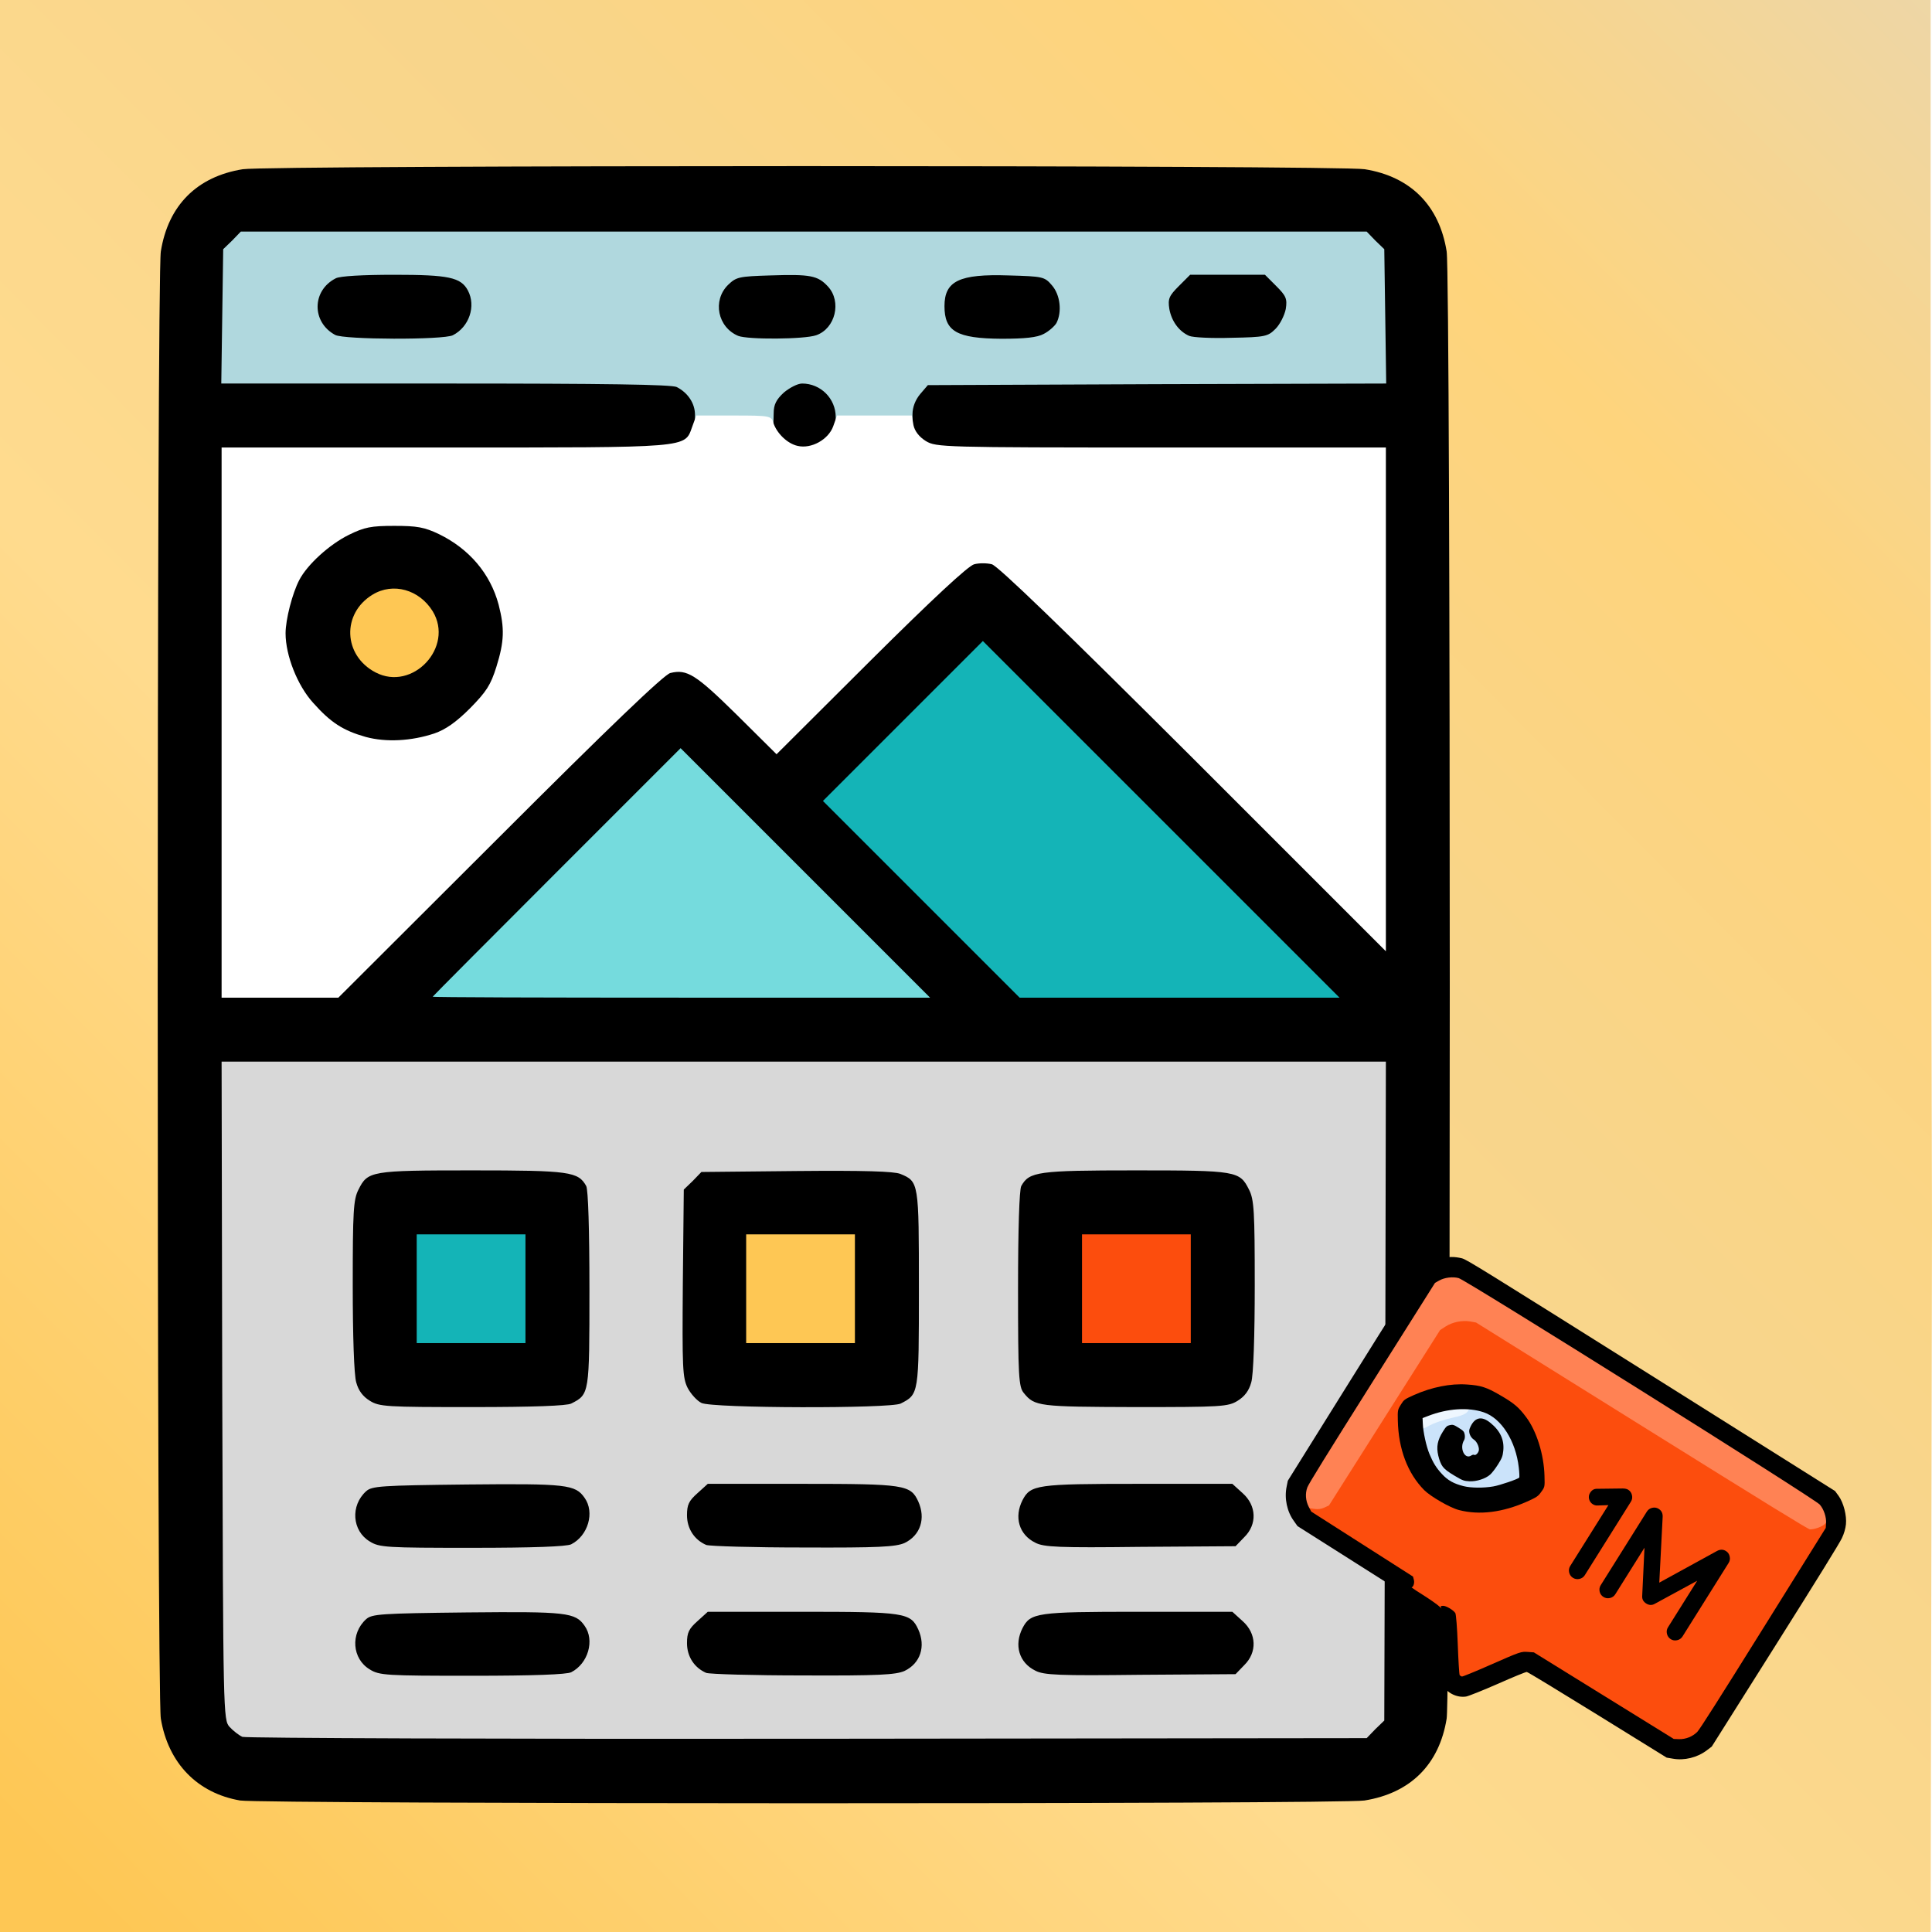 <?xml version="1.0" encoding="UTF-8"?>
<svg xmlns="http://www.w3.org/2000/svg" width="256" height="256" viewBox="0 0 256 256" fill="none">
  <rect x="0" y="0" width="256" height="256" fill="#333333" stroke="none"/>
  <g clip-path="url(#clip0_1_4)">
    <rect width="256" height="256" fill="white"></rect>
    <path fill-rule="evenodd" clip-rule="evenodd" d="M0 0H255.822V91.13L256 162.087L255.822 256H0L0 0Z" fill="url(#paint0_linear_1_4)"></path>
    <path d="M31.822 238.576C26.142 237.601 22.285 233.617 21.311 227.726C20.76 224.378 20.76 36.664 21.311 33.316C22.285 27.213 26.1 23.399 32.161 22.424C35.551 21.873 177.449 21.873 180.839 22.424C186.9 23.399 190.715 27.213 191.689 33.316C192.24 36.664 192.24 224.378 191.689 227.726C190.715 233.787 186.9 237.601 180.797 238.576C177.788 239.085 34.746 239.042 31.822 238.576ZM180.967 227.853L182.153 226.709L182.28 184.326L182.365 141.943H106.5H30.635L30.72 184.284C30.847 225.946 30.847 226.624 31.694 227.557C32.161 228.065 32.923 228.659 33.39 228.871C33.856 229.04 66.999 229.167 107.009 229.125L179.822 229.04L180.967 227.853ZM63.905 110.538C75.094 99.306 85.012 89.601 85.902 88.922C87.258 87.905 87.979 87.693 89.844 87.693C91.115 87.693 92.641 87.948 93.277 88.287C93.912 88.626 96.328 90.83 98.659 93.161L102.897 97.441L114.341 86.04C120.613 79.81 126.25 74.343 126.844 73.961C128.242 73.071 132.226 73.071 133.625 73.961C134.218 74.343 145.407 85.362 158.546 98.459L182.365 122.235V91.381V60.568H152.697C127.013 60.568 122.817 60.484 121.758 59.933C120.02 59.043 119.639 58.11 119.639 54.889C119.639 52.6 119.808 51.965 120.656 50.947L121.673 49.761L152.062 49.634L182.408 49.549L182.28 41.92L182.153 34.291L180.967 33.147L179.822 31.96H106.5H33.178L32.033 33.147L30.847 34.291L30.72 41.92L30.592 49.549H60.303C81.367 49.549 90.31 49.676 90.945 50.015C92.726 50.905 93.361 52.177 93.361 54.762C93.361 57.771 92.556 59.466 90.776 60.102C89.844 60.441 80.435 60.568 60.048 60.568H30.635V95.746V130.924H37.119H43.562L63.905 110.538ZM119.215 130.797C119.215 130.754 112.688 124.185 104.678 116.175L90.183 101.68L75.561 116.302L60.938 130.924H90.098C106.119 130.924 119.215 130.881 119.215 130.797ZM151.977 109.224L130.234 87.481L120.91 96.806L111.586 106.13L123.962 118.506L136.38 130.924H155.028H173.677L151.977 109.224Z" fill="black"></path>
    <path d="M47.715 222.471C44.579 220.563 44.96 213.952 48.266 212.723C48.859 212.468 55.217 212.299 62.676 212.299C79.333 212.299 79.375 212.299 79.375 217.893C79.375 220.733 78.782 221.92 76.959 222.852C76.323 223.149 71.661 223.318 62.549 223.318C49.919 223.318 48.987 223.276 47.715 222.471Z" fill="black"></path>
    <path d="M92.302 222.937C90.394 222.132 89.759 220.86 89.759 217.724C89.759 214.927 89.844 214.715 91.157 213.528L92.514 212.299H106.33C121.292 212.299 121.927 212.384 122.945 214.63C123.58 216.029 123.623 219.546 122.987 220.945C121.97 223.191 120.91 223.318 106.415 223.276C99.125 223.276 92.768 223.106 92.302 222.937Z" fill="black"></path>
    <path d="M135.914 222.64C135.193 222.301 134.388 221.538 134.091 220.945C133.455 219.546 133.498 216.029 134.134 214.63C135.151 212.384 135.786 212.299 150.748 212.299H164.564L165.921 213.528C167.235 214.715 167.319 214.927 167.319 217.766C167.319 220.479 167.192 220.86 166.133 221.92L164.988 223.106L151.087 223.191C139.219 223.318 137.016 223.234 135.914 222.64Z" fill="black"></path>
    <path d="M47.715 205.518C44.579 203.61 44.96 196.999 48.266 195.77C48.859 195.515 55.217 195.346 62.676 195.346C79.333 195.346 79.375 195.346 79.375 200.94C79.375 203.78 78.782 204.967 76.959 205.899C76.323 206.196 71.661 206.365 62.549 206.365C49.919 206.365 48.987 206.323 47.715 205.518Z" fill="black"></path>
    <path d="M92.302 205.984C90.394 205.179 89.759 203.907 89.759 200.771C89.759 197.973 89.844 197.762 91.157 196.575L92.514 195.346H106.33C121.292 195.346 121.927 195.43 122.945 197.677C123.58 199.075 123.623 202.593 122.987 203.992C121.97 206.238 120.91 206.365 106.415 206.323C99.125 206.323 92.768 206.153 92.302 205.984Z" fill="black"></path>
    <path d="M135.914 205.687C135.193 205.348 134.388 204.585 134.091 203.992C133.455 202.593 133.498 199.075 134.134 197.677C135.151 195.43 135.786 195.346 150.748 195.346H164.564L165.921 196.575C167.235 197.762 167.319 197.973 167.319 200.813C167.319 203.526 167.192 203.907 166.133 204.967L164.988 206.153L151.087 206.238C139.219 206.365 137.016 206.28 135.914 205.687Z" fill="black"></path>
    <path d="M47.715 186.869C46.825 186.318 46.232 185.555 45.935 184.453C45.638 183.479 45.469 177.799 45.469 170.34C45.469 159.278 45.553 157.667 46.232 156.354C47.461 153.853 47.715 153.811 62.549 153.811C76.874 153.811 77.892 153.938 78.951 155.887C79.206 156.438 79.375 161.948 79.375 170.848C79.375 183.563 79.29 185.047 78.612 185.852C77.171 187.632 76.578 187.717 62.549 187.717C49.961 187.717 48.986 187.674 47.715 186.869ZM68.356 170.764V164.83H62.422H56.488V170.764V176.697H62.422H68.356V170.764Z" fill="black"></path>
    <path d="M91.666 187.166C91.073 186.869 90.267 185.979 89.844 185.174C89.165 183.818 89.123 182.419 89.208 170.043L89.335 156.354L90.522 155.209L91.666 154.022L105.525 153.895C115.443 153.811 119.724 153.938 120.571 154.277C123.029 155.294 123.029 155.252 123.029 170.764C123.029 186.149 123.029 186.021 120.614 187.251C119.257 187.929 93.107 187.886 91.666 187.166ZM112.01 170.764V164.83H106.076H100.143V170.764V176.697H106.076H112.01V170.764Z" fill="black"></path>
    <path d="M135.956 187.208C133.625 185.937 133.625 186.106 133.625 170.848C133.625 161.948 133.795 156.438 134.049 155.887C135.108 153.938 136.126 153.811 150.451 153.811C165.285 153.811 165.539 153.853 166.768 156.354C167.446 157.667 167.531 159.278 167.531 170.34C167.531 177.799 167.362 183.479 167.065 184.453C166.768 185.555 166.175 186.318 165.285 186.869C164.013 187.674 163.081 187.717 150.366 187.717C141.339 187.674 136.507 187.547 135.956 187.208ZM156.512 170.764V164.83H150.578H144.645V170.764V176.697H150.578H156.512V170.764Z" fill="black"></path>
    <path d="M47.206 98.925C44.197 98.077 42.544 97.018 40.213 94.39C36.187 89.94 35.382 81.421 38.391 75.572C39.45 73.537 42.375 70.867 44.96 69.596C47.164 68.494 47.757 68.409 52.25 68.409C56.658 68.409 57.336 68.536 59.455 69.511C66.575 72.944 69.669 81.124 67.042 89.643C66.279 92.059 65.728 92.906 63.566 95.11C61.744 96.933 60.303 97.95 58.819 98.459C55.853 99.518 50.089 99.73 47.206 98.925ZM54.708 87.058C55.429 86.464 56.192 85.447 56.404 84.727C56.785 83.709 56.7 83.243 55.937 82.141C55.429 81.378 54.369 80.403 53.606 79.937C52.292 79.174 52.208 79.174 50.894 79.937C50.131 80.403 49.071 81.378 48.563 82.141C47.8 83.243 47.715 83.709 48.096 84.727C48.648 86.422 50.767 88.117 52.25 88.117C52.928 88.117 54.03 87.651 54.708 87.058Z" fill="black"></path>
    <path d="M103.745 60.187C101.838 59.382 101.202 58.11 101.202 54.974C101.202 52.177 101.287 51.965 102.601 50.778C103.745 49.718 104.338 49.549 106.33 49.549C110.442 49.549 112.01 51.075 112.01 55.059C112.01 57.771 111.374 59.085 109.679 59.933C108.195 60.611 105.144 60.738 103.745 60.187Z" fill="black"></path>
    <path d="M43.138 45.65C41.358 44.675 40.807 43.531 40.807 40.648C40.807 37.724 41.4 36.537 43.222 35.605C43.816 35.308 47.122 35.139 52.25 35.139C62.973 35.139 63.693 35.478 63.693 40.733C63.693 43.573 63.1 44.76 61.278 45.692C60.048 46.328 44.282 46.285 43.138 45.65Z" fill="black"></path>
    <path d="M96.54 45.777C94.633 44.971 93.997 43.7 93.997 40.606C93.997 37.978 94.124 37.597 95.184 36.537C96.328 35.393 96.455 35.351 102.092 35.223C108.746 35.054 109.594 35.181 110.993 36.707C111.84 37.597 112.01 38.233 112.01 40.309C112.01 43.361 111.204 45.056 109.424 45.692C107.856 46.243 97.811 46.285 96.54 45.777Z" fill="black"></path>
    <path d="M125.911 45.48C124.258 44.633 123.877 43.658 123.877 40.564C123.877 35.647 125.064 35.012 133.625 35.224C139.601 35.351 139.643 35.351 140.661 36.537C141.508 37.512 141.678 38.19 141.678 40.479C141.678 45.523 140.703 46.158 132.693 46.158C128.539 46.116 126.759 45.946 125.911 45.48Z" fill="black"></path>
    <path d="M156.3 45.777C154.52 45.014 153.799 43.658 153.63 40.86C153.46 38.19 153.503 38.063 154.944 36.622L156.427 35.139H162.657H168.888L170.371 36.622C171.812 38.063 171.854 38.19 171.685 40.86C171.558 43.191 171.346 43.827 170.371 44.802C169.227 45.946 169.142 45.946 163.166 46.031C159.86 46.073 156.766 45.989 156.3 45.777Z" fill="black"></path>
    <path d="M55.217 170.764V163.559H62.422H69.627V170.764V177.969H62.422H55.217V170.764Z" fill="#14B4B7"></path>
    <path d="M122.054 119.141L109.043 106.13L119.639 95.534L130.234 84.939L153.884 108.588L177.491 132.195H156.3H135.108L122.054 119.141Z" fill="#14B4B7"></path>
    <path d="M143.373 170.764V163.559H150.578H157.783V170.764V177.969H150.578H143.373V170.764Z" fill="#FC4D0D"></path>
    <path d="M98.871 170.764V163.559H106.076H113.281V170.764V177.969H106.076H98.871V170.764Z" fill="#FEC754"></path>
    <path d="M49.749 89.092C45.469 86.846 45.257 81.293 49.368 78.793C52.081 77.14 55.556 78.115 57.336 80.997C60.218 85.744 54.666 91.677 49.749 89.092Z" fill="#FEC754"></path>
    <path d="M92.09 54.974C92.09 53.448 91.157 52.049 89.674 51.286C89.038 50.947 80.096 50.82 59.031 50.82H29.321L29.448 41.92L29.575 33.02L30.762 31.875L31.906 30.689H106.5H181.094L182.238 31.875L183.425 33.02L183.552 41.92L183.679 50.82L153.333 50.905L122.945 51.032L121.927 52.219C121.292 52.982 120.91 53.957 120.91 54.889V56.33H115.824H110.738V55.27C110.738 52.812 108.746 50.82 106.288 50.82C105.695 50.82 104.635 51.371 103.872 52.007C102.855 52.94 102.516 53.618 102.516 54.762L102.474 56.33H97.303H92.09V54.974ZM60.006 44.42C62.168 43.319 63.1 40.564 61.998 38.487C61.066 36.749 59.455 36.41 52.25 36.41C48.054 36.41 45.045 36.58 44.494 36.876C41.315 38.487 41.273 42.683 44.409 44.378C45.553 45.014 58.777 45.056 60.006 44.42ZM108.153 44.42C110.696 43.531 111.544 39.97 109.721 37.978C108.365 36.495 107.348 36.325 102.092 36.495C97.854 36.622 97.557 36.707 96.455 37.766C94.379 39.843 95.099 43.361 97.812 44.505C99.083 45.014 106.585 44.971 108.153 44.42ZM138.287 44.251C138.965 43.912 139.728 43.234 139.982 42.81C140.745 41.327 140.491 39.08 139.389 37.809C138.414 36.664 138.202 36.622 133.625 36.495C127.14 36.283 125.148 37.215 125.148 40.564C125.148 43.912 126.759 44.844 132.693 44.887C135.787 44.887 137.439 44.717 138.287 44.251ZM169.015 43.573C169.608 42.98 170.201 41.793 170.371 40.945C170.583 39.589 170.413 39.207 169.099 37.894L167.616 36.41H162.657H157.698L156.215 37.894C154.901 39.207 154.732 39.589 154.944 40.945C155.24 42.556 156.215 43.912 157.571 44.505C158.038 44.717 160.58 44.844 163.166 44.76C167.658 44.675 167.997 44.59 169.015 43.573Z" fill="#B0D8DE"></path>
    <path d="M57.336 132.068C57.336 132.026 64.71 124.609 73.781 115.539L90.183 99.137L106.712 115.666L123.241 132.195H90.267C72.17 132.195 57.336 132.153 57.336 132.068Z" fill="#75DBDD"></path>
    <path d="M32.118 230.142C31.652 229.93 30.889 229.337 30.423 228.828C29.575 227.896 29.575 227.218 29.448 184.284L29.363 140.672H106.5H183.637L183.552 184.326L183.425 227.98L182.238 229.125L181.094 230.312L107.009 230.396C66.279 230.439 32.584 230.312 32.118 230.142ZM75.688 221.581C77.934 220.436 78.824 217.342 77.468 215.435C76.239 213.655 75.094 213.528 61.913 213.655C50.428 213.782 49.283 213.867 48.52 214.545C46.401 216.452 46.656 219.801 48.986 221.199C50.258 222.004 51.19 222.047 62.549 222.047C70.729 222.047 75.094 221.877 75.688 221.581ZM119.851 221.411C121.97 220.394 122.69 218.148 121.673 215.901C120.656 213.697 119.893 213.57 106.33 213.57H93.785L92.429 214.799C91.285 215.817 91.03 216.325 91.03 217.724C91.03 219.504 92.005 220.987 93.573 221.665C94.04 221.835 99.846 222.004 106.415 222.004C116.46 222.047 118.664 221.92 119.851 221.411ZM164.861 220.648C166.599 218.953 166.514 216.452 164.649 214.799L163.293 213.57H150.79C137.355 213.57 136.549 213.697 135.49 215.732C134.346 217.978 135.024 220.309 137.185 221.369C138.287 221.962 140.364 222.047 151.087 221.92L163.717 221.835L164.861 220.648ZM75.688 204.628C77.934 203.483 78.824 200.389 77.468 198.482C76.239 196.702 75.094 196.575 61.913 196.702C50.428 196.829 49.283 196.914 48.52 197.592C46.401 199.499 46.656 202.847 48.986 204.246C50.258 205.051 51.19 205.094 62.549 205.094C70.729 205.094 75.094 204.924 75.688 204.628ZM119.851 204.458C121.97 203.441 122.69 201.195 121.673 198.948C120.656 196.744 119.893 196.617 106.33 196.617H93.785L92.429 197.846C91.285 198.863 91.03 199.372 91.03 200.771C91.03 202.551 92.005 204.034 93.573 204.712C94.04 204.882 99.846 205.051 106.415 205.051C116.46 205.094 118.664 204.967 119.851 204.458ZM164.861 203.695C166.599 202 166.514 199.499 164.649 197.846L163.293 196.617H150.79C137.355 196.617 136.549 196.744 135.49 198.779C134.346 201.025 135.024 203.356 137.185 204.416C138.287 205.009 140.364 205.094 151.087 204.967L163.717 204.882L164.861 203.695ZM75.688 185.979C78.103 184.75 78.103 184.75 78.103 170.848C78.103 162.838 77.934 157.667 77.68 157.159C76.62 155.252 75.518 155.082 62.549 155.082C49.114 155.082 48.732 155.167 47.503 157.625C46.825 158.939 46.74 160.507 46.74 170.34C46.74 176.909 46.91 182.249 47.206 183.182C47.503 184.284 48.096 185.047 48.986 185.598C50.258 186.403 51.19 186.445 62.549 186.445C70.729 186.445 75.094 186.276 75.688 185.979ZM119.342 185.979C121.758 184.75 121.758 184.75 121.758 170.764C121.758 156.65 121.758 156.565 119.3 155.548C118.452 155.209 114.51 155.082 105.525 155.167L92.938 155.294L91.793 156.481L90.606 157.625L90.479 170.043C90.394 181.232 90.437 182.546 91.115 183.902C91.539 184.708 92.344 185.598 92.938 185.894C94.336 186.615 117.986 186.657 119.342 185.979ZM164.013 185.598C164.904 185.047 165.497 184.284 165.794 183.182C166.09 182.249 166.26 176.909 166.26 170.34C166.26 160.507 166.175 158.939 165.497 157.625C164.268 155.167 163.886 155.082 150.451 155.082C137.482 155.082 136.38 155.252 135.32 157.159C135.066 157.667 134.896 162.838 134.896 170.848C134.896 182.377 134.981 183.775 135.659 184.58C137.1 186.361 137.651 186.403 150.366 186.445C161.81 186.445 162.742 186.403 164.013 185.598Z" fill="#D8D8D8"></path>
    <path d="M29.363 95.746V59.297H58.819C91.624 59.297 90.691 59.382 91.708 56.584L92.259 55.059H97.218C102.007 55.059 102.219 55.101 102.474 56.033C102.94 57.432 104.338 58.788 105.695 59.085C107.517 59.509 109.763 58.237 110.399 56.5L110.908 55.059H115.867H120.825L121.037 56.33C121.207 57.135 121.8 57.898 122.69 58.449C124.046 59.255 124.852 59.297 153.884 59.297H183.637V92.652V126.05L158.122 100.535C140.957 83.413 132.184 74.936 131.421 74.767C130.743 74.597 129.726 74.597 129.09 74.767C128.327 74.936 123.496 79.429 115.4 87.481L102.897 99.942L97.6 94.686C92.217 89.389 91.03 88.626 88.826 89.177C88.021 89.346 80.519 96.551 66.236 110.834L44.833 132.195H37.077H29.363V95.746ZM57.548 97.187C59.031 96.678 60.43 95.704 62.295 93.839C64.456 91.635 65.007 90.787 65.77 88.371C66.83 84.981 66.872 83.243 66.067 80.107C64.965 75.996 62.168 72.732 58.184 70.783C56.234 69.85 55.259 69.681 52.25 69.681C49.156 69.681 48.308 69.85 46.232 70.867C43.646 72.139 40.722 74.809 39.662 76.843C38.73 78.623 37.84 82.099 37.84 83.921C37.84 86.846 39.408 90.83 41.485 93.118C43.816 95.746 45.469 96.806 48.478 97.653C51.148 98.374 54.496 98.204 57.548 97.187Z" fill="white"></path>
    <g clip-path="url(#clip1_1_4)">
      <path d="M193.371 192.615C193.142 192.15 193.186 191.396 193.469 190.945C193.696 190.582 193.527 189.802 193.175 189.582C192.834 189.368 192.95 189.134 193.568 188.833C194.015 188.608 195.099 188.491 195.341 188.643C195.407 188.684 195.385 188.915 195.291 189.163C195.089 189.68 195.341 190.328 195.869 190.659C196.331 190.948 196.592 191.801 196.392 192.365C196.194 192.9 195.659 193.437 195.439 193.299C195.351 193.244 195.265 193.282 195.243 193.391C195.199 193.608 194.344 193.531 193.904 193.255C193.739 193.152 193.493 192.86 193.371 192.615Z" fill="#4B4C58"></path>
      <path d="M192.924 222.17C192.845 222.029 192.699 220.161 192.621 218.013C192.549 215.809 192.402 214.016 192.3 213.861C192.067 213.5 191.682 213.259 191.432 213.316C191.289 213.349 191.102 213.232 190.739 212.882C190.473 212.623 189.463 211.913 188.507 211.313C187.121 210.444 186.768 210.177 186.837 210.067C186.892 209.979 186.871 209.721 186.813 209.47L186.693 209.027L179.956 204.725L173.208 200.417L172.888 199.803C172.717 199.466 172.562 199.078 172.536 198.924C172.512 198.694 172.563 198.71 173.029 199.018C173.722 199.499 174.614 199.568 175.371 199.215L175.968 198.947L183.33 187.329L190.7 175.7L191.421 175.234C192.33 174.639 193.637 174.387 194.675 174.563L195.46 174.703L217.425 188.402C234.195 198.857 239.466 202.102 239.704 202.113C240.284 202.14 241.353 201.754 241.679 201.406C242.115 200.93 242.536 201.163 242.48 201.863C242.46 202.31 241.947 203.152 233.976 215.935C228 225.513 225.359 229.676 225.023 230.017C224.421 230.635 223.498 231.006 222.609 230.984L221.906 230.957L212.637 225.221L203.369 219.485L202.633 219.437C202.24 219.405 201.719 219.43 201.508 219.497C201.293 219.547 199.536 220.298 197.594 221.147C195.67 221.993 193.936 222.682 193.756 222.676C193.355 222.655 193.146 222.524 192.924 222.17Z" fill="#FC4D0D"></path>
      <path d="M172.575 198.886C172.263 197.527 171.749 198.445 181.413 183.109L190.022 169.455L190.546 169.156C191.269 168.736 192.378 168.604 193.161 168.82C194.144 169.084 240.995 198.466 241.661 199.236C242.156 199.791 242.557 200.885 242.506 201.527C242.47 201.903 242.456 201.925 242.304 201.752C242.167 201.605 242.063 201.648 241.808 201.932C241.476 202.29 240.414 202.666 239.827 202.65C239.589 202.638 234.318 199.394 217.548 188.938L195.583 175.24L194.798 175.1C193.76 174.923 192.453 175.176 191.544 175.77L190.823 176.237L183.453 187.865L176.091 199.483L175.487 199.763C175.06 199.955 174.676 200.005 174.152 199.937C172.858 199.753 172.755 199.673 172.575 198.886Z" fill="#FF8254"></path>
      <path d="M190.538 195.448C189.324 194.135 188.634 192.646 188.213 190.437C187.945 188.982 187.948 188.709 188.314 188.785C188.43 188.796 188.75 188.675 189.048 188.494C189.809 188.038 190.575 187.768 192.421 187.317C193.908 186.948 194.036 186.89 194.17 186.53C194.304 186.17 194.34 186.162 195.059 186.26C196.277 186.442 197.057 186.763 198.187 187.548C200.255 189.014 201.481 191.406 201.82 194.651C201.984 196.27 202.057 196.178 200.068 196.907C196.208 198.3 192.676 197.754 190.538 195.448Z" fill="#CBE3FA"></path>
      <path d="M187.978 188.467L187.945 187.542L189.131 187.092C189.779 186.839 190.818 186.526 191.441 186.411C192.501 186.188 194.413 186.069 194.633 186.207C194.688 186.242 194.693 186.429 194.662 186.624C194.542 187.207 194.028 187.513 192.665 187.807C191.223 188.128 189.932 188.574 189.202 189.005C188.93 189.171 188.542 189.326 188.359 189.349C188.022 189.398 188.006 189.373 187.978 188.467Z" fill="#EEF7FF"></path>
      <path d="M210.696 197.804C210.921 197.446 211.22 197.269 211.594 197.273L215.021 197.231C215.333 197.235 215.575 197.291 215.746 197.398C216.005 197.561 216.171 197.799 216.243 198.113C216.315 198.427 216.27 198.714 216.107 198.973L209.995 208.719C209.833 208.978 209.594 209.144 209.28 209.216C208.97 209.282 208.685 209.234 208.425 209.072C208.166 208.909 207.999 208.674 207.923 208.365C207.851 208.051 207.897 207.764 208.059 207.505L213.118 199.439L211.718 199.483C211.488 199.507 211.265 199.452 211.05 199.317C210.796 199.158 210.633 198.929 210.559 198.629C210.491 198.333 210.537 198.058 210.696 197.804ZM212.105 210.042L218.217 200.296C218.379 200.037 218.615 199.87 218.924 199.794C219.238 199.722 219.524 199.767 219.784 199.93C220.164 200.169 220.34 200.532 220.31 201.021L219.864 209.709L227.491 205.524C227.918 205.285 228.322 205.285 228.702 205.523C228.961 205.686 229.124 205.922 229.191 206.233C229.263 206.547 229.217 206.834 229.055 207.093L222.943 216.839C222.78 217.098 222.542 217.264 222.228 217.336C221.923 217.406 221.641 217.359 221.381 217.197C221.122 217.034 220.955 216.799 220.879 216.49C220.807 216.176 220.853 215.889 221.015 215.63L224.886 209.458L219.254 212.52C218.886 212.727 218.511 212.711 218.131 212.473C217.75 212.234 217.573 211.904 217.599 211.482L217.903 205.079L214.033 211.251C213.87 211.51 213.632 211.676 213.318 211.748C213.007 211.814 212.722 211.766 212.463 211.604C212.203 211.441 212.036 211.206 211.961 210.897C211.894 210.586 211.942 210.301 212.105 210.042Z" fill="black"></path>
      <path d="M191.156 223.329C190.949 222.999 190.723 222.505 190.679 222.233C190.572 221.599 190.318 214.042 190.408 213.899C190.442 213.844 190.614 213.692 190.773 213.561C191.016 213.392 191.049 213.291 190.971 213.073C190.867 212.824 190.881 212.802 191.186 212.779C191.563 212.74 192.573 213.327 192.837 213.738C192.938 213.893 193.079 215.697 193.162 217.908C193.24 220.055 193.355 221.874 193.411 221.955C193.479 222.043 193.611 222.126 193.719 222.148C193.817 222.164 195.462 221.495 197.368 220.653C201.515 218.828 201.55 218.819 202.499 218.894L203.246 218.948L212.515 224.684L221.783 230.42L222.486 230.448C223.376 230.47 224.298 230.098 224.9 229.48C225.236 229.14 227.822 225.064 233.646 215.728L241.921 202.462L241.961 201.859C242.025 201.026 241.66 199.97 241.125 199.359C240.459 198.589 194.267 169.621 193.284 169.356C192.501 169.141 191.392 169.272 190.669 169.692L190.145 169.991L181.805 183.217C175.868 192.635 173.394 196.628 173.227 197.09C172.926 197.912 172.999 198.846 173.41 199.655L173.745 200.294L180.493 204.602L187.23 208.904L187.35 209.347C187.476 209.855 187.187 210.486 186.913 210.313C186.825 210.258 186.699 210.287 186.637 210.386C186.582 210.474 186.295 210.615 185.997 210.674L185.472 210.804L178.699 206.51L171.926 202.217L171.454 201.553C170.537 200.304 170.164 198.554 170.484 196.993L170.642 196.204L178.986 182.827C184.534 173.931 187.552 169.192 187.994 168.658C188.833 167.637 189.686 167.084 190.876 166.774C191.923 166.496 192.722 166.492 193.719 166.734C194.328 166.886 196.402 168.172 218.769 182.23L243.152 197.567L243.631 198.22C244.283 199.134 244.715 200.814 244.596 201.98C244.536 202.54 244.357 203.193 244.064 203.806C243.776 204.437 240.817 209.228 235.224 218.097L226.815 231.432L226.174 231.918C224.908 232.886 223.17 233.312 221.647 233.031L220.844 232.895L211.685 227.228C206.652 224.117 202.429 221.545 202.307 221.545C202.18 221.527 200.468 222.23 198.495 223.106C196.51 223.975 194.605 224.741 194.261 224.801C193.078 224.978 191.83 224.379 191.156 223.329Z" fill="black"></path>
      <path d="M188.707 197.44C186.524 195.229 185.297 192.008 185.22 188.223C185.187 186.885 185.202 186.787 185.616 186.128C186.029 185.468 186.093 185.416 187.373 184.84C189.705 183.807 192.215 183.297 194.369 183.453C196.222 183.574 196.974 183.816 198.779 184.871C200.579 185.908 201.242 186.462 202.207 187.757C203.598 189.594 204.578 192.72 204.653 195.555C204.698 197.023 204.691 197.034 204.226 197.676C203.814 198.26 203.652 198.373 202.347 198.964C199.136 200.396 196.037 200.796 193.324 200.09C192.135 199.788 189.584 198.311 188.707 197.44ZM193.945 196.926C194.913 197.166 196.555 197.185 197.859 196.961C198.73 196.818 201.191 195.972 201.308 195.785C201.349 195.719 201.325 195.122 201.249 194.462C200.845 190.93 198.954 187.937 196.606 187.139C194.563 186.44 191.8 186.621 189.225 187.625L188.498 187.905L188.529 188.613C188.563 189.707 188.996 191.678 189.409 192.657C189.906 193.842 190.298 194.486 191.074 195.325C191.861 196.171 192.647 196.602 193.945 196.926Z" fill="black"></path>
      <path d="M191.18 194.35C190.941 194.047 190.717 193.477 190.577 192.869C190.307 191.689 190.47 190.842 191.194 189.687C191.608 189.028 191.724 188.917 192.11 188.837C192.493 188.74 192.645 188.79 193.272 189.183C193.909 189.583 194.01 189.692 194.082 190.089C194.132 190.351 194.095 190.679 194.005 190.822C193.35 191.867 194.067 193.434 194.944 192.866C195.082 192.769 195.261 192.728 195.338 192.776C195.536 192.9 195.938 192.479 195.96 192.125C195.998 191.674 195.662 190.989 195.311 190.768C194.827 190.465 194.56 189.792 194.727 189.33C195.311 187.812 196.265 187.537 197.48 188.529C198.799 189.601 199.343 190.785 199.19 192.251C199.109 192.966 199.029 193.192 198.484 194.06C198.139 194.61 197.674 195.206 197.445 195.399C196.827 195.946 195.642 196.321 194.719 196.278C193.965 196.234 193.813 196.185 192.733 195.538C191.872 195.029 191.46 194.709 191.18 194.35Z" fill="black"></path>
    </g>
  </g>
  <defs>
    <linearGradient id="paint0_linear_1_4" x1="162.095" y1="405.824" x2="475.362" y2="95.325" gradientUnits="userSpaceOnUse">
      <stop stop-color="#FEC754"></stop>
      <stop offset="0.278" stop-color="#FFDB8E"></stop>
      <stop offset="0.475" stop-color="#F8D58B"></stop>
      <stop offset="0.641" stop-color="#FED47C"></stop>
      <stop offset="0.825" stop-color="#EBD7AD"></stop>
      <stop offset="1" stop-color="#0061FF"></stop>
      <stop offset="1" stop-color="#FEC754"></stop>
    </linearGradient>
    <clipPath id="clip0_1_4">
      <rect width="256" height="256" fill="white"></rect>
    </clipPath>
    <clipPath id="clip1_1_4">
      <rect width="66.435" height="66.435" fill="white" transform="translate(194.889 157.42) rotate(32.093)"></rect>
    </clipPath>
  </defs>
</svg>
